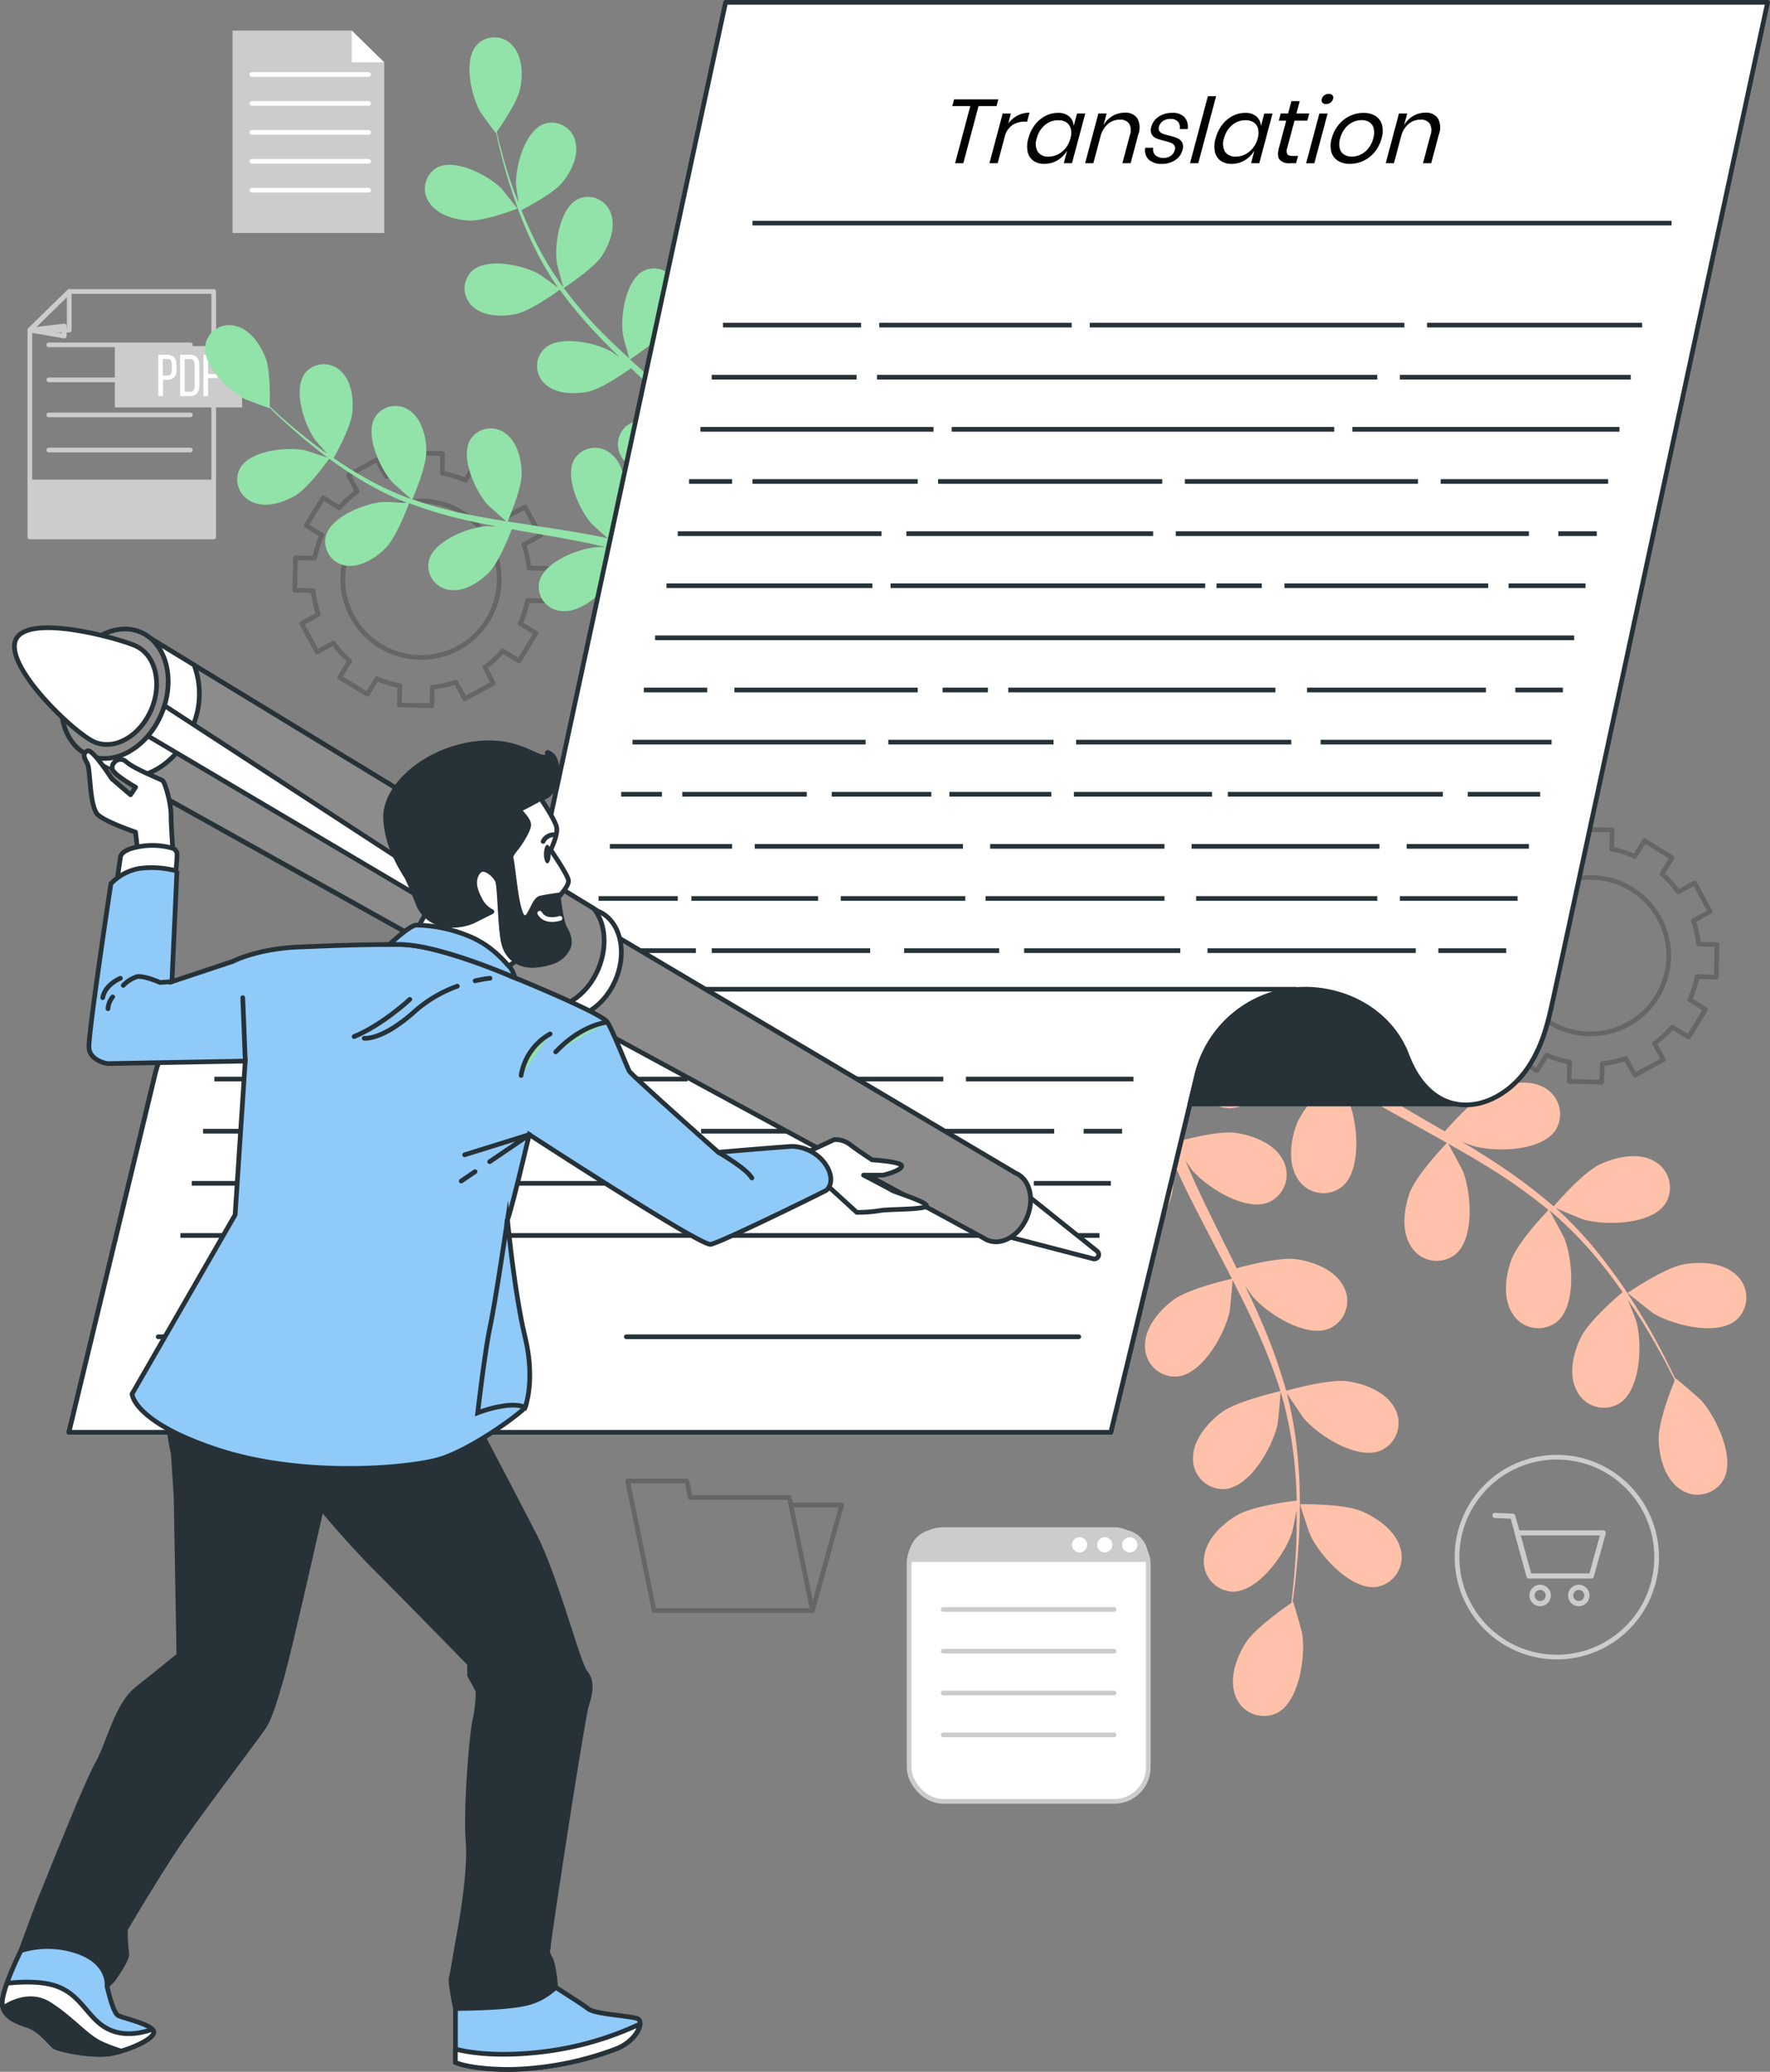 <svg xmlns="http://www.w3.org/2000/svg" viewBox="0 0 416.987 487.999">
  <rect x="0" y="0" width="416.987" height="487.999" fill="#808080" stroke="none"/>
  <g id="Vector_Smart_Object" data-name="Vector Smart Object" transform="translate(-90.132 -47.826)">
    <g id="Gruppe_1780" data-name="Gruppe 1780">
      <path id="Pfad_15800" data-name="Pfad 15800" d="M97.161,125.555V174.3h43.318V116.485H106.453Z" fill="none" stroke="#ccc" stroke-linecap="round" stroke-linejoin="round" stroke-width="1.104" style="isolation: isolate"/>
      <path id="Pfad_15801" data-name="Pfad 15801" d="M105.284,124.616v2.364l-8.123-1.4Z" fill="none" stroke="#ccc" stroke-linecap="round" stroke-linejoin="round" stroke-width="1.104" style="isolation: isolate"/>
      <path id="Pfad_15802" data-name="Pfad 15802" d="M106.442,116.485v9.092H97.161Z" fill="none" stroke="#ccc" stroke-linecap="round" stroke-linejoin="round" stroke-width="1.104" style="isolation: isolate"/>
      <line id="Linie_2391" data-name="Linie 2391" x1="33.352" transform="translate(101.631 129.046)" fill="none" stroke="#ccc" stroke-linecap="round" stroke-linejoin="round" stroke-width="1.104" style="isolation: isolate"/>
      <line id="Linie_2392" data-name="Linie 2392" x1="33.352" transform="translate(101.631 137.299)" fill="none" stroke="#ccc" stroke-linecap="round" stroke-linejoin="round" stroke-width="1.104" style="isolation: isolate"/>
      <line id="Linie_2393" data-name="Linie 2393" x1="33.352" transform="translate(101.631 145.562)" fill="none" stroke="#ccc" stroke-linecap="round" stroke-linejoin="round" stroke-width="1.104" style="isolation: isolate"/>
      <line id="Linie_2394" data-name="Linie 2394" x1="33.352" transform="translate(101.631 153.826)" fill="none" stroke="#ccc" stroke-linecap="round" stroke-linejoin="round" stroke-width="1.104" style="isolation: isolate"/>
      <rect id="Rechteck_3406" data-name="Rechteck 3406" width="43.318" height="13.5" transform="translate(97.161 160.808)" fill="#ccc" style="isolation: isolate"/>
      <rect id="Rechteck_3407" data-name="Rechteck 3407" width="29.975" height="14.45" transform="translate(117.192 129.344)" fill="#ccc" style="isolation: isolate"/>
      <path id="Pfad_15803" data-name="Pfad 15803" d="M129.5,131.388c1.534,0,2.207.906,2.207,2.375v1.171a2.032,2.032,0,0,1-1.686,2.327,2.055,2.055,0,0,1-.521.015h-.96v3.845h-1.1v-9.733Zm-.077,4.916c.806,0,1.192-.376,1.192-1.3v-1.293c0-.884-.32-1.337-1.1-1.337h-1.037V136.3Z" fill="#fff" style="isolation: isolate"/>
      <path id="Pfad_15804" data-name="Pfad 15804" d="M134.883,131.388c1.512,0,2.207.917,2.207,2.419v4.905c0,1.491-.7,2.408-2.207,2.408h-2.318v-9.733Zm0,8.739c.773,0,1.1-.486,1.1-1.37v-5c0-.895-.375-1.381-1.159-1.381h-1.17V140.1Z" fill="#fff" style="isolation: isolate"/>
      <path id="Pfad_15805" data-name="Pfad 15805" d="M141.372,135.918v.983h-2.207v4.22h-1.1v-9.733h3.863v.983h-2.781v3.546Z" fill="#fff" style="isolation: isolate"/>
    </g>
    <path id="Pfad_15806" data-name="Pfad 15806" d="M469.91,243.324l-7.637-.188-.11,4.353a25.29,25.29,0,0,0-5.518,1.215l-2.152-3.944-6.743,3.668,2.075,3.811a26.27,26.27,0,0,0-4.2,3.856l-3.83-2.353-3.973,6.529,3.7,2.21a25.755,25.755,0,0,0-1.711,5.447l-4.492-.122-.188,7.656,4.348.11a25.237,25.237,0,0,0,1.214,5.524l-3.973,2.243,3.653,6.728,3.819-2.077a25.556,25.556,0,0,0,3.841,4.2l-2.34,3.845,6.522,3.988,2.262-3.7a25.851,25.851,0,0,0,5.43,1.712l-.11,4.5,7.648.188.177-4.375a25.19,25.19,0,0,0,5.518-1.215l2.141,3.944,6.721-3.657-2.086-3.823a25.757,25.757,0,0,0,4.2-3.845l3.83,2.342,4-6.529-3.708-2.265a25.3,25.3,0,0,0,1.711-5.447l4.492.122.2-7.656-4.348-.11a26,26,0,0,0-1.214-5.524L493,262.536l-3.653-6.728-3.819,2.088a24.9,24.9,0,0,0-3.841-4.209l2.351-3.845-6.489-4.01-2.262,3.712a24.973,24.973,0,0,0-5.43-1.723Zm-5.518,48.024a18.427,18.427,0,1,1,18.861-17.964,18.418,18.418,0,0,1-18.861,17.964Z" fill="none" stroke="#000" stroke-linecap="round" stroke-linejoin="round" stroke-width="1.104" opacity="0.2" style="isolation: isolate"/>
    <path id="Pfad_15807" data-name="Pfad 15807" d="M194.394,154.665l-7.636-.188-.11,4.342a25.7,25.7,0,0,0-5.518,1.226l-2.207-3.944-6.71,3.657,2.075,3.823a26.152,26.152,0,0,0-4.2,3.845l-3.842-2.342-3.983,6.529,3.7,2.265a25.768,25.768,0,0,0-1.711,5.436l-4.492-.11-.187,7.656,4.336.1a25.948,25.948,0,0,0,1.225,5.579l-3.94,2.143,3.653,6.717,3.819-2.077a25.775,25.775,0,0,0,3.841,4.209l-2.34,3.834,6.522,4,2.207-3.712a25.042,25.042,0,0,0,5.43,1.712l-.11,4.5,7.648.2.11-4.353a25.233,25.233,0,0,0,5.518-1.226l2.141,3.944,6.71-3.657L204.382,205a25.717,25.717,0,0,0,4.2-3.845l3.83,2.342,4-6.529L212.7,194.7a24.826,24.826,0,0,0,1.711-5.435l4.492.11.2-7.645-4.348-.11a24.924,24.924,0,0,0-1.225-5.524l3.94-2.154-3.653-6.717L210,169.3a25.675,25.675,0,0,0-3.841-4.209l2.34-3.834-6.522-3.988-2.207,3.7a25.44,25.44,0,0,0-5.429-1.712Zm-5.518,48.013a18.428,18.428,0,1,1,18.862-17.962v.01A18.418,18.418,0,0,1,188.876,202.678Z" fill="none" stroke="#000" stroke-linecap="round" stroke-linejoin="round" stroke-width="1.104" opacity="0.2" style="isolation: isolate"/>
    <g id="Gruppe_1781" data-name="Gruppe 1781" opacity="0.2">
      <path id="Pfad_15808" data-name="Pfad 15808" d="M252.746,400.529l-.795-3.889H237.979l.795,3.889.717,3.469,4.746,23.2h37.3l-5.452-26.669Z" fill="none" stroke="#000" stroke-linecap="round" stroke-linejoin="round" stroke-width="1.104"/>
      <path id="Pfad_15809" data-name="Pfad 15809" d="M281.539,427.2l6.876-24.868H276.661" fill="none" stroke="#000" stroke-linecap="round" stroke-linejoin="round" stroke-width="1.104"/>
    </g>
    <g id="Gruppe_1783" data-name="Gruppe 1783">
      <g id="Gruppe_1782" data-name="Gruppe 1782">
        <path id="Pfad_15810" data-name="Pfad 15810" d="M486.889,345.617c-4.635.784-13.321,6.761-13.332,6.761s5.673,4.541,6.07,4.784c4.58,2.784,15.076,5.469,19.612,1.525a7.12,7.12,0,0,0,.441-10.052,7.027,7.027,0,0,0-.541-.531C496.05,345.2,490.84,344.943,486.889,345.617Z" fill="#ffc1a9"/>
        <path id="Pfad_15811" data-name="Pfad 15811" d="M467.134,322.041c-4.094,1.9-10.473,9.335-10.981,9.943a126.294,126.294,0,0,0-13.409-10.1c-2.726-1.8-5.518-3.524-8.344-5.226a25.977,25.977,0,0,0,2.847,1.1c5.154,1.469,15.981,1.293,19.325-3.7a7.117,7.117,0,0,0-2.892-10.186c-3.741-1.989-8.829-.851-12.471.84s-9.248,7.943-10.705,9.611c-1.1-.641-2.207-1.293-3.311-1.922-5.242-3.06-10.5-6.076-15.55-9.2-1.788-1.1-3.5-2.21-5.22-3.381,1.247.508,2.307.939,2.472.983,5.154,1.48,15.981,1.293,19.314-3.7a7.118,7.118,0,0,0-2.892-10.186c-3.741-1.989-8.829-.851-12.46.84s-8.708,7.336-10.44,9.313c-1.733-1.226-3.465-2.442-5.077-3.712-1.1-.884-2.207-1.657-3.234-2.618l-3.123-2.729c-1.92-1.812-3.907-3.668-5.739-5.524-1.28-1.248-2.472-2.464-3.686-3.69,1.766,1.1,5.253,3.226,5.573,3.37,4.867,2.21,15.594,3.7,19.656-.729a7.117,7.117,0,0,0-1.324-10.506c-3.388-2.541-8.6-2.21-12.449-1.1-4.227,1.226-11.4,7.325-12.283,8.1-2-2.033-3.918-4.021-5.706-5.933-3.94-4.209-7.361-8.054-10.2-11.357l-3.311,2.21c3.013,3.314,6.677,7.314,10.937,11.655,2.009,2.066,4.2,4.242,6.489,6.452a72.636,72.636,0,0,0-4.757,7.733c-4.415-1.1-13.122-.055-14.237.088-.552-2.8-1.1-5.524-1.49-8.1-.916-5.391-1.622-10.241-2.207-14.417l-3.565,2.331c.6,3.789,1.324,8.054,2.207,12.727.541,2.839,1.181,5.866,1.854,8.96-1.1.42-9.833,3.911-12.9,7.093-2.781,2.872-5.518,7.325-4.878,11.512a7.1,7.1,0,0,0,7.889,6.21,6.9,6.9,0,0,0,.764-.134c5.805-1.514,9.535-11.688,9.844-17.047,0-.32-.177-3.767-.331-5.944.287,1.259.552,2.5.861,3.789.6,2.574,1.269,5.126,1.975,7.866.386,1.315.784,2.64,1.181,3.977s.927,2.707,1.38,4.077c1.1,3.149,2.428,6.275,3.808,9.4-2.207.53-10.2,2.519-13.409,4.949s-6.622,6.408-6.567,10.65a7.1,7.1,0,0,0,6.862,7.331,7.247,7.247,0,0,0,.775-.018c5.971-.619,11.2-10.109,12.317-15.356.066-.331.441-4.187.6-6.308.85,1.878,1.678,3.745,2.594,5.612,2.649,5.391,5.518,10.772,8.288,16.141.872,1.646,1.711,3.314,2.549,4.949-.795.177-10.308,2.331-13.895,5.06-3.19,2.43-6.622,6.408-6.567,10.65a7.085,7.085,0,0,0,7.637,7.314c5.971-.619,11.191-10.109,12.305-15.356.077-.4.607-5.944.673-7.369,1.865,3.635,3.686,7.269,5.342,10.926a126.778,126.778,0,0,1,5.949,15.246c-.375.088-10.308,2.3-13.983,5.082-3.189,2.431-6.622,6.408-6.622,10.65a7.1,7.1,0,0,0,6.862,7.331,7.247,7.247,0,0,0,.775-.018c5.971-.619,11.2-10.109,12.317-15.356.077-.409.651-6.386.673-7.479.088.3.221.608.309.906a92.467,92.467,0,0,1,2.98,16.008c.32,2.994.453,5.866.53,8.661-1.9.221-10.529,1.326-14.115,3.469s-7.24,5.645-7.725,9.866a7.124,7.124,0,0,0,6.062,8.045,6.926,6.926,0,0,0,.725.064c6,0,12.25-8.838,13.928-13.909.088-.276.706-3.2,1.1-5.336v3.778c0,4.541-.331,8.706-.64,12.384-.188,2.088-.4,3.977-.618,5.745-1.744,1.193-8.708,6.065-10.86,9.556s-3.841,8.341-2.3,12.3a7.1,7.1,0,0,0,9.035,4.374,7.422,7.422,0,0,0,.721-.3c5.353-2.74,6.809-13.478,5.949-18.781-.077-.464-2.053-7.49-2.141-7.424l-.11.066c.243-1.69.486-3.513.706-5.524.386-3.69.784-7.855.916-12.407a126.717,126.717,0,0,0-.276-14.749,93.217,93.217,0,0,0-2.649-16.273v-.188c.938,1.491,3.7,5.524,3.94,5.855,3.487,4.077,12.626,9.943,18.166,7.579a7.108,7.108,0,0,0,3.547-9.4,7.382,7.382,0,0,0-.358-.688c-2.02-3.723-6.9-5.59-10.86-6.187-4.415-.674-13.884,2.011-14.634,2.21a126.07,126.07,0,0,0-5.617-15.82c-1.28-3-2.66-6-4.083-8.971.85,1.259,1.622,2.386,1.744,2.53,3.487,4.077,12.626,9.943,18.155,7.579a7.109,7.109,0,0,0,3.2-10.087c-2.02-3.734-6.9-5.59-10.86-6.2s-12.14,1.525-14.215,2.11c-.563-1.1-1.1-2.276-1.666-3.4-2.7-5.447-5.419-10.86-7.913-16.262-.883-1.9-1.677-3.8-2.483-5.712.75,1.1,1.4,2.055,1.512,2.21,3.487,4.077,12.626,9.943,18.166,7.59a7.118,7.118,0,0,0,3.544-9.416,7.241,7.241,0,0,0-.354-.682c-2.02-3.723-6.9-5.59-10.86-6.187s-11.3,1.315-13.84,2.011c-.762-1.978-1.534-3.955-2.207-5.9-.419-1.337-.916-2.6-1.258-3.966s-.728-2.685-1.1-4.01c-.607-2.574-1.236-5.215-1.766-7.733-.375-1.746-.706-3.425-1.037-5.115.85,1.911,2.6,5.6,2.781,5.888a27.687,27.687,0,0,0,10.451,9.214,8.094,8.094,0,0,0,.938,1.259,7.1,7.1,0,0,0,10.019.813,7.329,7.329,0,0,0,.554-.526c4.006-4.474,1.512-15.014-1.192-19.654-.155-.276-2.207-3.049-3.543-4.773.938.895,1.832,1.779,2.8,2.685,1.92,1.823,3.885,3.579,5.982,5.524l3.178,2.663c1.048.917,2.262,1.746,3.4,2.629,2.682,2,5.518,3.9,8.366,5.745-1.589,1.679-7.129,7.733-8.465,11.534s-1.953,8.971.386,12.506a7.114,7.114,0,0,0,9.8,2.311,7.028,7.028,0,0,0,.609-.422c4.646-3.823,3.774-14.627,1.8-19.61-.121-.32-1.931-3.734-2.969-5.6,1.733,1.1,3.465,2.21,5.253,3.248,5.176,3.049,10.507,5.955,15.815,8.893,1.622.895,3.234,1.812,4.845,2.718-.563.586-7.306,7.645-8.829,11.9-1.324,3.778-1.964,8.971.386,12.506a7.1,7.1,0,0,0,9.781,2.316,7.338,7.338,0,0,0,.615-.426c4.646-3.823,3.774-14.627,1.81-19.61-.155-.376-2.77-5.3-3.5-6.518,3.554,2,7.074,4.021,10.473,6.165a126.407,126.407,0,0,1,13.188,9.468c-.265.276-7.339,7.6-8.829,11.965-1.324,3.778-1.964,8.971.386,12.506a7.1,7.1,0,0,0,9.783,2.312,7.325,7.325,0,0,0,.625-.434c4.635-3.811,3.763-14.616,1.8-19.61-.155-.387-2.98-5.679-3.554-6.629l.75.586a91.284,91.284,0,0,1,11.29,11.722c1.909,2.32,3.609,4.64,5.209,6.927-1.457,1.226-8.045,6.927-9.855,10.694s-2.936,8.706-.982,12.473a7.094,7.094,0,0,0,10.131,3.016c5.033-3.314,5.353-14.108,3.94-19.289-.077-.287-1.17-3.06-2-5.071.706,1.05,1.457,2.11,2.119,3.126,2.472,3.811,4.514,7.446,6.291,10.694.993,1.845,1.854,3.535,2.649,5.126-.806,1.955-3.929,9.866-3.8,13.975s1.4,9.07,4.856,11.523a7.1,7.1,0,0,0,9.958-1.369,7.182,7.182,0,0,0,.427-.631c2.958-5.226-1.744-14.992-5.386-18.936-.309-.342-5.838-5.115-5.871-5.016l-.055.121c-.728-1.547-1.534-3.193-2.439-4.982-1.711-3.314-3.675-6.971-6.081-10.849a125.354,125.354,0,0,0-8.354-12.152,92.416,92.416,0,0,0-11.169-12.152l-.155-.122c1.6.729,6.147,2.607,6.511,2.707,5.154,1.48,15.981,1.293,19.325-3.7a7.117,7.117,0,0,0-2.892-10.186C475.864,319.213,470.765,320.384,467.134,322.041Z" fill="#ffc1a9"/>
        <path id="Pfad_15812" data-name="Pfad 15812" d="M396.425,402.137c-.11,0,2.207,6.916,2.428,7.336,2.285,4.85,9.557,12.882,15.506,12.152a7.115,7.115,0,0,0,5.9-8.15q-.056-.346-.146-.688c-.971-4.132-5.176-7.225-8.829-8.838C406.964,401.905,396.425,402.137,396.425,402.137Z" fill="#ffc1a9"/>
      </g>
    </g>
    <path id="Pfad_15813" data-name="Pfad 15813" d="M159.585,164.611c3.311-1.878,8.156-8.838,8.156-8.838s-5.518-1.845-5.893-1.911c-4.216-.818-12.857.077-15.186,4.3a5.715,5.715,0,0,0,2.458,7.694,5.8,5.8,0,0,0,.555.25C152.809,167.506,156.8,166.235,159.585,164.611Z" fill="#92e3a9"/>
    <path id="Pfad_15814" data-name="Pfad 15814" d="M181,176.885c2.549-2.574,5.286-9.943,5.518-10.528a100.425,100.425,0,0,0,12.89,3.867c2.549.6,5.143,1.1,7.725,1.613-1.214,0-2.307-.088-2.461-.077-4.293.331-12.383,3.48-13.519,8.164a5.722,5.722,0,0,0,4.43,6.77,5.425,5.425,0,0,0,.581.091c3.366.464,6.887-1.812,9.149-4.1s4.757-8.551,5.386-10.208l2.991.541c4.8.829,9.591,1.646,14.27,2.585,1.644.331,3.256.718,4.867,1.1a20.46,20.46,0,0,0-2.141,0c-4.282.32-12.383,3.469-13.508,8.164a5.713,5.713,0,0,0,4.406,6.768,5.922,5.922,0,0,0,.594.093c3.377.453,6.887-1.823,9.16-4.1s4.514-7.954,5.264-9.943c1.644.442,3.311.873,4.856,1.381a33.281,33.281,0,0,1,3.156,1.1l3.112,1.193c1.942.829,3.962,1.668,5.838,2.53,1.313.586,2.549,1.1,3.8,1.746-1.633-.342-4.845-.961-5.121-.983-4.293-.331-12.769,1.558-14.6,6.021a5.7,5.7,0,0,0,3.918,7.535c3.311.972,7.074-.74,9.668-2.651,2.836-2.11,6.545-8.695,7-9.523,2.064.972,4.061,1.944,5.938,2.883,4.139,2.066,7.725,4.01,10.827,5.7l1.887-2.541c-3.2-1.69-7.052-3.646-11.467-5.734-2.086-.994-4.348-2.022-6.677-3.049a60.862,60.862,0,0,0,1.435-7.137c3.609-.4,9.933-3.613,10.694-4.032,1.181,1.944,2.318,3.856,3.311,5.679,2.207,3.8,4.061,7.258,5.629,10.252l2.031-2.751c-1.49-2.685-3.234-5.69-5.209-8.96-1.192-1.978-2.505-4.077-3.885-6.22.7-.619,6.313-5.69,7.725-8.927,1.291-2.95,2.13-7.059.475-10.031a5.692,5.692,0,0,0-7.647-2.528,5.6,5.6,0,0,0-.553.318c-3.951,2.762-3.94,11.456-2.671,15.577.066.243,1.17,2.784,1.887,4.419-.563-.873-1.1-1.723-1.7-2.607-1.1-1.779-2.373-3.513-3.664-5.38l-2-2.663c-.64-.906-1.446-1.779-2.207-2.685-1.733-2.055-3.576-4.043-5.518-6.021,1.545-1.016,6.986-4.728,8.719-7.457s3.178-6.629,1.987-9.832a5.7,5.7,0,0,0-7.781-3.392c-4.315,2.132-5.617,10.727-5,14.992,0,.265.828,3.314,1.3,4.916-1.159-1.171-2.307-2.353-3.51-3.5-3.487-3.314-7.118-6.629-10.727-9.844l-3.311-3.016c.552-.354,7.107-4.629,9.061-7.678,1.722-2.707,3.167-6.629,1.987-9.844a5.7,5.7,0,0,0-7.238-3.572c-.166.056-.328.12-.488.191-4.326,2.132-5.629,10.727-5,14.992,0,.32,1.192,4.64,1.534,5.723-2.417-2.21-4.79-4.419-7.052-6.739a100.98,100.98,0,0,1-8.41-9.877c.254-.166,7.118-4.6,9.116-7.733,1.722-2.707,3.167-6.629,1.987-9.832a5.705,5.705,0,0,0-7.231-3.585c-.168.056-.332.122-.494.193-4.326,2.132-5.617,10.727-5,14.992,0,.331,1.28,4.983,1.567,5.811-.155-.2-.331-.387-.486-.6a73.292,73.292,0,0,1-6.622-11.224c-1.1-2.21-1.975-4.287-2.8-6.363,1.357-.7,7.549-3.933,9.657-6.551s3.885-6.253,3.057-9.556A5.7,5.7,0,0,0,218.321,77c-4.536,1.635-6.765,10.042-6.622,14.362,0,.232.353,2.6.629,4.32-.364-.95-.75-1.911-1.1-2.828-1.236-3.436-2.207-6.629-2.958-9.5-.43-1.624-.806-3.1-1.1-4.5.982-1.381,4.878-6.982,5.518-10.219s.563-7.347-1.689-9.943a5.7,5.7,0,0,0-8.476-.354c-3.311,3.546-1.38,12.031.728,15.787.188.32,3.631,5.06,3.675,4.994l.066-.088c.287,1.348.607,2.773.993,4.342.728,2.883,1.589,6.12,2.759,9.589a102.215,102.215,0,0,0,4.293,11.048,75.382,75.382,0,0,0,6.511,11.523l.1.122c-1.1-.862-4.326-3.16-4.591-3.314-3.763-2.088-12.25-3.933-15.771-.652a5.716,5.716,0,0,0,.386,8.485c2.56,2.21,6.754,2.287,9.933,1.635,3.543-.729,9.933-5.369,10.4-5.745a100.161,100.161,0,0,0,8.63,10.352c1.788,1.911,3.664,3.767,5.518,5.612-.993-.707-1.887-1.337-2.02-1.414-3.763-2.1-12.25-3.944-15.771-.652a5.716,5.716,0,0,0,.386,8.485c2.56,2.21,6.754,2.287,9.933,1.635s8.675-4.507,10.12-5.524l2.207,2.1c3.543,3.314,7.085,6.629,10.462,10.042,1.2,1.182,2.329,2.4,3.465,3.6-.883-.63-1.633-1.16-1.755-1.226-3.752-2.1-12.25-3.933-15.771-.652a5.716,5.716,0,0,0-.05,8.077,5.781,5.781,0,0,0,.447.408c2.549,2.21,6.743,2.287,9.933,1.635s8.145-4.132,9.855-5.358c1.1,1.27,2.207,2.541,3.311,3.834.684.884,1.413,1.7,2.053,2.64l1.931,2.707c1.17,1.768,2.384,3.579,3.476,5.336.773,1.215,1.49,2.386,2.207,3.557-1.17-1.193-3.521-3.48-3.73-3.657a22.25,22.25,0,0,0-10.429-4.021,6.3,6.3,0,0,0-1.1-.7,5.7,5.7,0,0,0-7.767,2.187,5.855,5.855,0,0,0-.267.541c-1.777,4.485,3.035,11.722,6.357,14.461.2.166,2.516,1.679,4,2.607-.949-.409-1.876-.829-2.858-1.237-1.942-.84-3.918-1.613-6.026-2.453l-3.134-1.1c-1.037-.4-2.207-.685-3.311-1.038-2.571-.751-5.22-1.4-7.891-1.989.728-1.712,3.212-7.811,3.156-11.048s-1.015-7.3-3.763-9.3a5.7,5.7,0,0,0-8.01.978,5.6,5.6,0,0,0-.344.492c-2.428,4.165,1.225,12.053,4.094,15.257.177.21,2.494,2.276,3.785,3.392-1.611-.342-3.212-.7-4.856-.983-4.735-.851-9.557-1.558-14.347-2.3l-4.415-.7c.265-.6,3.377-7.789,3.311-11.4-.055-3.215-1.015-7.3-3.763-9.3a5.7,5.7,0,0,0-8.01.978,5.606,5.606,0,0,0-.344.492c-2.428,4.165,1.225,12.053,4.083,15.268.221.232,3.554,3.215,4.415,3.933-3.234-.519-6.445-1.1-9.6-1.734a101.119,101.119,0,0,1-12.548-3.458c.121-.276,3.41-7.733,3.311-11.468-.055-3.215-1.015-7.3-3.763-9.3a5.7,5.7,0,0,0-8.01.978,5.612,5.612,0,0,0-.344.492c-2.428,4.165,1.225,12.053,4.094,15.268.221.243,3.819,3.447,4.5,3.977-.232-.077-.486-.144-.728-.232a73.375,73.375,0,0,1-11.754-5.679c-2.075-1.2-4-2.486-5.838-3.756.75-1.337,4.139-7.457,4.415-10.794s-.21-7.369-2.715-9.667a5.717,5.717,0,0,0-8.476.541c-2.869,3.878-.1,12.152,2.395,15.621.132.2,1.733,1.978,2.914,3.314-.828-.586-1.689-1.182-2.461-1.768-2.925-2.21-5.463-4.342-7.725-6.286-1.258-1.1-2.384-2.154-3.421-3.127.066-1.69.221-8.518-1.015-11.578s-3.576-6.441-6.865-7.314a5.71,5.71,0,0,0-7.262,4.419c-.773,4.762,5.518,10.8,9.315,12.76.331.166,5.805,2.21,5.816,2.132v-.1c.982.961,2.042,1.978,3.223,3.071,2.207,1.989,4.7,4.231,7.593,6.474a99.7,99.7,0,0,0,9.657,6.816,74.465,74.465,0,0,0,11.776,6.01l.143.055c-1.4-.11-5.353-.254-5.651-.232-4.293.331-12.394,3.48-13.52,8.164a5.713,5.713,0,0,0,4.406,6.768,5.927,5.927,0,0,0,.594.093C175.224,181.448,178.788,179.172,181,176.885Z" fill="#92e3a9"/>
    <path id="Pfad_15815" data-name="Pfad 15815" d="M212.008,96.955c.077,0-3.6-4.585-3.863-4.839-3.068-3.016-10.771-7.048-15.009-4.839a5.7,5.7,0,0,0-2.187,7.759,5.8,5.8,0,0,0,.333.527c1.865,2.839,5.893,4,9.1,4.2C204.172,100.037,212,96.966,212.008,96.955Z" fill="#92e3a9"/>
    <g id="freepik--Contract--inject-10">
      <path id="Pfad_15816" data-name="Pfad 15816" d="M433.154,307.867c6.522,1.215,13.641-2.972,17.658-9.7,3.057-5.049,4.128-10.031,5.375-15.743,1.4-6.231,49.873-231.814,50.381-234.046H261.075L211.1,280.833l-2.031,9.38a17.843,17.843,0,0,1-2.207,5.524l-1.479,2.464a16.548,16.548,0,0,1-29.279-1.8,26.21,26.21,0,0,0-23.518-15.533h-.916a26.262,26.262,0,0,0-25.03,20.118L106.368,385.19H351.827l18.629-77.334" fill="#fff" stroke="#263238" stroke-linecap="round" stroke-linejoin="round" stroke-width="1.104"/>
      <line id="Linie_2395" data-name="Linie 2395" x2="216.522" transform="translate(267.399 100.38)" fill="none" stroke="#263238" stroke-miterlimit="10" stroke-width="1.104"/>
      <line id="Linie_2396" data-name="Linie 2396" x2="50.668" transform="translate(426.322 124.397)" fill="none" stroke="#263238" stroke-miterlimit="10" stroke-width="1.104"/>
      <line id="Linie_2397" data-name="Linie 2397" x2="74.131" transform="translate(346.861 124.397)" fill="none" stroke="#263238" stroke-miterlimit="10" stroke-width="1.104"/>
      <line id="Linie_2398" data-name="Linie 2398" x2="45.337" transform="translate(297.263 124.397)" fill="none" stroke="#263238" stroke-miterlimit="10" stroke-width="1.104"/>
      <line id="Linie_2399" data-name="Linie 2399" x2="32.535" transform="translate(260.468 124.397)" fill="none" stroke="#263238" stroke-miterlimit="10" stroke-width="1.104"/>
      <line id="Linie_2400" data-name="Linie 2400" x2="54.398" transform="translate(419.921 136.671)" fill="none" stroke="#263238" stroke-miterlimit="10" stroke-width="1.104"/>
      <line id="Linie_2401" data-name="Linie 2401" x2="117.857" transform="translate(296.734 136.671)" fill="none" stroke="#263238" stroke-miterlimit="10" stroke-width="1.104"/>
      <line id="Linie_2402" data-name="Linie 2402" x2="34.124" transform="translate(257.808 136.671)" fill="none" stroke="#263238" stroke-miterlimit="10" stroke-width="1.104"/>
      <line id="Linie_2403" data-name="Linie 2403" x2="62.929" transform="translate(408.73 148.956)" fill="none" stroke="#263238" stroke-miterlimit="10" stroke-width="1.104"/>
      <line id="Linie_2404" data-name="Linie 2404" x2="90.123" transform="translate(314.337 148.956)" fill="none" stroke="#263238" stroke-miterlimit="10" stroke-width="1.104"/>
      <line id="Linie_2405" data-name="Linie 2405" x2="54.928" transform="translate(255.138 148.956)" fill="none" stroke="#263238" stroke-miterlimit="10" stroke-width="1.104"/>
      <line id="Linie_2406" data-name="Linie 2406" x2="39.466" transform="translate(429.523 161.23)" fill="none" stroke="#263238" stroke-miterlimit="10" stroke-width="1.104"/>
      <line id="Linie_2407" data-name="Linie 2407" x2="54.928" transform="translate(369.264 161.23)" fill="none" stroke="#263238" stroke-miterlimit="10" stroke-width="1.104"/>
      <line id="Linie_2408" data-name="Linie 2408" x2="52.798" transform="translate(311.136 161.23)" fill="none" stroke="#263238" stroke-miterlimit="10" stroke-width="1.104"/>
      <line id="Linie_2409" data-name="Linie 2409" x2="38.936" transform="translate(267.399 161.23)" fill="none" stroke="#263238" stroke-miterlimit="10" stroke-width="1.104"/>
      <line id="Linie_2410" data-name="Linie 2410" x2="10.131" transform="translate(252.467 161.23)" fill="none" stroke="#263238" stroke-miterlimit="10" stroke-width="1.104"/>
      <line id="Linie_2411" data-name="Linie 2411" x2="9.061" transform="translate(457.257 173.516)" fill="none" stroke="#263238" stroke-miterlimit="10" stroke-width="1.104"/>
      <line id="Linie_2412" data-name="Linie 2412" x2="83.203" transform="translate(367.123 173.516)" fill="none" stroke="#263238" stroke-miterlimit="10" stroke-width="1.104"/>
      <line id="Linie_2413" data-name="Linie 2413" x2="58.128" transform="translate(303.664 173.516)" fill="none" stroke="#263238" stroke-miterlimit="10" stroke-width="1.104"/>
      <line id="Linie_2414" data-name="Linie 2414" x2="47.997" transform="translate(249.807 173.516)" fill="none" stroke="#263238" stroke-miterlimit="10" stroke-width="1.104"/>
      <line id="Linie_2415" data-name="Linie 2415" x2="18.133" transform="translate(445.525 185.79)" fill="none" stroke="#263238" stroke-miterlimit="10" stroke-width="1.104"/>
      <line id="Linie_2416" data-name="Linie 2416" x2="47.997" transform="translate(392.728 185.79)" fill="none" stroke="#263238" stroke-miterlimit="10" stroke-width="1.104"/>
      <line id="Linie_2417" data-name="Linie 2417" x2="10.672" transform="translate(376.725 185.79)" fill="none" stroke="#263238" stroke-miterlimit="10" stroke-width="1.104"/>
      <line id="Linie_2418" data-name="Linie 2418" x2="74.131" transform="translate(299.934 185.79)" fill="none" stroke="#263238" stroke-miterlimit="10" stroke-width="1.104"/>
      <line id="Linie_2419" data-name="Linie 2419" x2="48.527" transform="translate(247.136 185.79)" fill="none" stroke="#263238" stroke-miterlimit="10" stroke-width="1.104"/>
      <line id="Linie_2420" data-name="Linie 2420" x2="216.522" transform="translate(244.466 198.064)" fill="none" stroke="#263238" stroke-miterlimit="10" stroke-width="1.104"/>
      <line id="Linie_2421" data-name="Linie 2421" x2="11.202" transform="translate(447.126 210.349)" fill="none" stroke="#263238" stroke-miterlimit="10" stroke-width="1.104"/>
      <line id="Linie_2422" data-name="Linie 2422" x2="42.137" transform="translate(398.058 210.349)" fill="none" stroke="#263238" stroke-miterlimit="10" stroke-width="1.104"/>
      <line id="Linie_2423" data-name="Linie 2423" x2="62.929" transform="translate(327.668 210.349)" fill="none" stroke="#263238" stroke-miterlimit="10" stroke-width="1.104"/>
      <line id="Linie_2424" data-name="Linie 2424" x2="10.672" transform="translate(312.195 210.349)" fill="none" stroke="#263238" stroke-miterlimit="10" stroke-width="1.104"/>
      <line id="Linie_2425" data-name="Linie 2425" x2="43.196" transform="translate(263.139 210.349)" fill="none" stroke="#263238" stroke-miterlimit="10" stroke-width="1.104"/>
      <line id="Linie_2426" data-name="Linie 2426" x2="14.932" transform="translate(241.806 210.349)" fill="none" stroke="#263238" stroke-miterlimit="10" stroke-width="1.104"/>
      <line id="Linie_2427" data-name="Linie 2427" x2="54.398" transform="translate(401.259 222.623)" fill="none" stroke="#263238" stroke-miterlimit="10" stroke-width="1.104"/>
      <line id="Linie_2428" data-name="Linie 2428" x2="50.668" transform="translate(343.66 222.623)" fill="none" stroke="#263238" stroke-miterlimit="10" stroke-width="1.104"/>
      <line id="Linie_2429" data-name="Linie 2429" x2="38.925" transform="translate(299.404 222.623)" fill="none" stroke="#263238" stroke-miterlimit="10" stroke-width="1.104"/>
      <line id="Linie_2430" data-name="Linie 2430" x2="54.928" transform="translate(239.135 222.623)" fill="none" stroke="#263238" stroke-miterlimit="10" stroke-width="1.104"/>
      <line id="Linie_2431" data-name="Linie 2431" x2="17.062" transform="translate(435.924 234.908)" fill="none" stroke="#263238" stroke-miterlimit="10" stroke-width="1.104"/>
      <line id="Linie_2432" data-name="Linie 2432" x2="50.657" transform="translate(379.396 234.908)" fill="none" stroke="#263238" stroke-miterlimit="10" stroke-width="1.104"/>
      <line id="Linie_2433" data-name="Linie 2433" x2="32.535" transform="translate(343.13 234.908)" fill="none" stroke="#263238" stroke-miterlimit="10" stroke-width="1.104"/>
      <line id="Linie_2434" data-name="Linie 2434" x2="24.004" transform="translate(313.796 234.908)" fill="none" stroke="#263238" stroke-miterlimit="10" stroke-width="1.104"/>
      <line id="Linie_2435" data-name="Linie 2435" x2="23.463" transform="translate(286.072 234.908)" fill="none" stroke="#263238" stroke-miterlimit="10" stroke-width="1.104"/>
      <line id="Linie_2436" data-name="Linie 2436" x2="29.335" transform="translate(250.867 234.908)" fill="none" stroke="#263238" stroke-miterlimit="10" stroke-width="1.104"/>
      <line id="Linie_2437" data-name="Linie 2437" x2="9.591" transform="translate(236.475 234.908)" fill="none" stroke="#263238" stroke-miterlimit="10" stroke-width="1.104"/>
      <line id="Linie_2438" data-name="Linie 2438" x2="28.805" transform="translate(421.521 247.182)" fill="none" stroke="#263238" stroke-miterlimit="10" stroke-width="1.104"/>
      <line id="Linie_2439" data-name="Linie 2439" x2="44.256" transform="translate(370.865 247.182)" fill="none" stroke="#263238" stroke-miterlimit="10" stroke-width="1.104"/>
      <line id="Linie_2440" data-name="Linie 2440" x2="41.066" transform="translate(323.397 247.182)" fill="none" stroke="#263238" stroke-miterlimit="10" stroke-width="1.104"/>
      <line id="Linie_2441" data-name="Linie 2441" x2="49.056" transform="translate(267.94 247.182)" fill="none" stroke="#263238" stroke-miterlimit="10" stroke-width="1.104"/>
      <line id="Linie_2442" data-name="Linie 2442" x2="28.794" transform="translate(233.804 247.182)" fill="none" stroke="#263238" stroke-miterlimit="10" stroke-width="1.104"/>
      <line id="Linie_2443" data-name="Linie 2443" x2="27.734" transform="translate(419.921 259.456)" fill="none" stroke="#263238" stroke-miterlimit="10" stroke-width="1.104"/>
      <line id="Linie_2444" data-name="Linie 2444" x2="42.666" transform="translate(371.924 259.456)" fill="none" stroke="#263238" stroke-miterlimit="10" stroke-width="1.104"/>
      <line id="Linie_2445" data-name="Linie 2445" x2="42.137" transform="translate(322.327 259.456)" fill="none" stroke="#263238" stroke-miterlimit="10" stroke-width="1.104"/>
      <line id="Linie_2446" data-name="Linie 2446" x2="29.335" transform="translate(288.203 259.456)" fill="none" stroke="#263238" stroke-miterlimit="10" stroke-width="1.104"/>
      <line id="Linie_2447" data-name="Linie 2447" x2="29.864" transform="translate(253.008 259.456)" fill="none" stroke="#263238" stroke-miterlimit="10" stroke-width="1.104"/>
      <line id="Linie_2448" data-name="Linie 2448" x2="18.673" transform="translate(231.134 259.456)" fill="none" stroke="#263238" stroke-miterlimit="10" stroke-width="1.104"/>
      <line id="Linie_2449" data-name="Linie 2449" x2="15.992" transform="translate(428.993 271.741)" fill="none" stroke="#263238" stroke-miterlimit="10" stroke-width="1.104"/>
      <line id="Linie_2450" data-name="Linie 2450" x2="49.067" transform="translate(374.595 271.741)" fill="none" stroke="#263238" stroke-miterlimit="10" stroke-width="1.104"/>
      <line id="Linie_2451" data-name="Linie 2451" x2="36.795" transform="translate(331.399 271.741)" fill="none" stroke="#263238" stroke-miterlimit="10" stroke-width="1.104"/>
      <line id="Linie_2452" data-name="Linie 2452" x2="22.393" transform="translate(303.135 271.741)" fill="none" stroke="#263238" stroke-miterlimit="10" stroke-width="1.104"/>
      <line id="Linie_2453" data-name="Linie 2453" x2="37.325" transform="translate(257.808 271.741)" fill="none" stroke="#263238" stroke-miterlimit="10" stroke-width="1.104"/>
      <line id="Linie_2454" data-name="Linie 2454" x2="25.593" transform="translate(228.474 271.741)" fill="none" stroke="#263238" stroke-miterlimit="10" stroke-width="1.104"/>
      <path id="Pfad_15817" data-name="Pfad 15817" d="M395.442,280.833v.077a26.231,26.231,0,0,0-23.32,20.041l-20.3,84.239H106.368l20.285-84.239a26.262,26.262,0,0,1,25.03-20.118Z" fill="#fff" stroke="#263238" stroke-linecap="round" stroke-linejoin="round" stroke-width="1.104"/>
      <path id="Pfad_15818" data-name="Pfad 15818" d="M433.154,307.867h-62.7l1.666-6.916a26.309,26.309,0,0,1,23.32-20.041c.717-.055,1.435-.088,2.152-.088,9.933,0,20.141,5.447,23.993,15.544C424.3,303.5,428.573,307.005,433.154,307.867Z" fill="#263238" stroke="#263238" stroke-linecap="round" stroke-linejoin="round" stroke-width="1.104"/>
      <line id="Linie_2455" data-name="Linie 2455" x1="106.589" transform="translate(237.678 362.686)" fill="none" stroke="#263238" stroke-linecap="round" stroke-linejoin="round" stroke-width="1.104"/>
      <line id="Linie_2456" data-name="Linie 2456" x1="76.371" transform="translate(127.403 362.686)" fill="none" stroke="#263238" stroke-linecap="round" stroke-linejoin="round" stroke-width="1.104"/>
      <g id="Gruppe_1784" data-name="Gruppe 1784">
        <path id="Pfad_15819" data-name="Pfad 15819" d="M325.32,71.236l-.421,1.579h-4.238l-3.585,13.456h-1.939l3.585-13.456h-4.24l.421-1.579Z"/>
        <path id="Pfad_15820" data-name="Pfad 15820" d="M329.845,75.043a6,6,0,0,1,2.822-.672l-.563,2.111h-.6a5.142,5.142,0,0,0-2.909.842,4.6,4.6,0,0,0-1.785,2.784l-1.641,6.162h-1.939l3.119-11.707h1.938l-.63,2.366A6.354,6.354,0,0,1,329.845,75.043Z"/>
        <path id="Pfad_15821" data-name="Pfad 15821" d="M342.026,75.266a3.193,3.193,0,0,1,1.043,2.282l.8-2.985H345.8l-3.119,11.707h-1.939l.8-2.985a6.516,6.516,0,0,1-2.259,2.281,5.9,5.9,0,0,1-3.113.854,4.339,4.339,0,0,1-2.577-.726,3.449,3.449,0,0,1-1.353-2.079,6.455,6.455,0,0,1,.157-3.188,8.89,8.89,0,0,1,1.545-3.2,7.372,7.372,0,0,1,2.463-2.089,6.378,6.378,0,0,1,2.963-.726A3.856,3.856,0,0,1,342.026,75.266Zm-5.734,2.016a5.905,5.905,0,0,0-1.914,3.145,3.756,3.756,0,0,0,.237,3.145,2.864,2.864,0,0,0,2.562,1.141,4.787,4.787,0,0,0,2.2-.533,5.491,5.491,0,0,0,1.819-1.5,6.092,6.092,0,0,0,1.109-2.249,4.474,4.474,0,0,0,.092-2.26,2.493,2.493,0,0,0-1.016-1.5,3.329,3.329,0,0,0-1.916-.523A4.832,4.832,0,0,0,336.291,77.282Z"/>
        <path id="Pfad_15822" data-name="Pfad 15822" d="M358.054,75.682a4.523,4.523,0,0,1,.248,3.786l-1.812,6.8h-1.939l1.767-6.632a3.219,3.219,0,0,0-.179-2.688,2.455,2.455,0,0,0-2.18-.938,4.282,4.282,0,0,0-2.832,1.034,5.732,5.732,0,0,0-1.763,3.018l-1.652,6.206h-1.939l3.118-11.707h1.939l-.738,2.772a5.843,5.843,0,0,1,2.172-2.2,5.627,5.627,0,0,1,2.836-.768A3.335,3.335,0,0,1,358.054,75.682Z"/>
        <path id="Pfad_15823" data-name="Pfad 15823" d="M369.2,75.447a3.373,3.373,0,0,1,.718,2.784h-1.854a2.1,2.1,0,0,0-.405-1.717,2.2,2.2,0,0,0-1.792-.672,3.018,3.018,0,0,0-1.764.5,2.339,2.339,0,0,0-.946,1.354,1.172,1.172,0,0,0,.118,1.035,1.771,1.771,0,0,0,.822.6,13.342,13.342,0,0,0,1.491.438,12.587,12.587,0,0,1,1.937.608,2.249,2.249,0,0,1,1.1.991A2.438,2.438,0,0,1,368.7,83.2a4,4,0,0,1-1.7,2.324,5.373,5.373,0,0,1-3.1.9,4.4,4.4,0,0,1-3.142-1,3.057,3.057,0,0,1-.811-2.794h1.875a1.888,1.888,0,0,0,.467,1.728,2.661,2.661,0,0,0,1.985.661,2.807,2.807,0,0,0,1.7-.512,2.38,2.38,0,0,0,.923-1.343,1.238,1.238,0,0,0-.116-1.087,1.846,1.846,0,0,0-.837-.62A12.046,12.046,0,0,0,364.433,81a12.848,12.848,0,0,1-1.918-.6,2.186,2.186,0,0,1-1.068-.949,2.322,2.322,0,0,1-.075-1.76,4.085,4.085,0,0,1,1.721-2.377,5.542,5.542,0,0,1,3.2-.907A3.722,3.722,0,0,1,369.2,75.447Z"/>
        <path id="Pfad_15824" data-name="Pfad 15824" d="M376.628,70.49l-4.2,15.781h-1.939l4.2-15.781Z"/>
        <path id="Pfad_15825" data-name="Pfad 15825" d="M386.145,75.266a3.194,3.194,0,0,1,1.044,2.282l.795-2.985h1.939L386.8,86.271h-1.938l.795-2.985a6.516,6.516,0,0,1-2.259,2.281,5.893,5.893,0,0,1-3.113.854,4.342,4.342,0,0,1-2.577-.726,3.453,3.453,0,0,1-1.352-2.079,6.453,6.453,0,0,1,.156-3.188,8.908,8.908,0,0,1,1.545-3.2,7.382,7.382,0,0,1,2.463-2.089,6.381,6.381,0,0,1,2.963-.726A3.854,3.854,0,0,1,386.145,75.266Zm-5.734,2.016a5.919,5.919,0,0,0-1.914,3.145,3.76,3.76,0,0,0,.238,3.145,2.864,2.864,0,0,0,2.562,1.141,4.794,4.794,0,0,0,2.2-.533,5.487,5.487,0,0,0,1.818-1.5,6.1,6.1,0,0,0,1.11-2.249,4.487,4.487,0,0,0,.092-2.26,2.5,2.5,0,0,0-1.018-1.5,3.326,3.326,0,0,0-1.916-.523A4.834,4.834,0,0,0,380.411,77.282Z"/>
        <path id="Pfad_15826" data-name="Pfad 15826" d="M395.93,84.565l-.455,1.706h-1.449a2.936,2.936,0,0,1-2.447-.853q-.657-.852-.122-2.858l1.682-6.313h-1.747l.448-1.684h1.747l.779-2.922h1.959l-.778,2.922h3.025l-.448,1.684H395.1L393.406,82.6a1.946,1.946,0,0,0,0,1.546q.3.416,1.328.416Z"/>
        <path id="Pfad_15827" data-name="Pfad 15827" d="M402.125,70.265a1.721,1.721,0,0,1,1.046-.329,1.069,1.069,0,0,1,.871.329.915.915,0,0,1,.132.865,1.534,1.534,0,0,1-.593.863,1.718,1.718,0,0,1-1.047.33,1.064,1.064,0,0,1-.87-.33.911.911,0,0,1-.132-.863A1.539,1.539,0,0,1,402.125,70.265Zm.773,4.3-3.119,11.707h-1.938l3.118-11.707Z"/>
        <path id="Pfad_15828" data-name="Pfad 15828" d="M414.174,75.139a3.547,3.547,0,0,1,1.531,2.089,5.988,5.988,0,0,1-.1,3.2A8.284,8.284,0,0,1,414,83.616a7.658,7.658,0,0,1-2.641,2.079,7.377,7.377,0,0,1-3.208.726,5.146,5.146,0,0,1-2.821-.726,3.6,3.6,0,0,1-1.545-2.079,5.836,5.836,0,0,1,.082-3.188,8.289,8.289,0,0,1,1.62-3.2,7.719,7.719,0,0,1,2.655-2.089,7.369,7.369,0,0,1,3.207-.726A5.15,5.15,0,0,1,414.174,75.139Zm-5.329,1.449a5.187,5.187,0,0,0-1.81,1.44,6.223,6.223,0,0,0-1.183,2.4,4.453,4.453,0,0,0-.089,2.379,2.4,2.4,0,0,0,1.043,1.438,3.363,3.363,0,0,0,1.8.47,4.822,4.822,0,0,0,2.053-.47,5.175,5.175,0,0,0,1.811-1.438,6.191,6.191,0,0,0,1.176-2.379,4.5,4.5,0,0,0,.1-2.4,2.413,2.413,0,0,0-1.044-1.44,3.363,3.363,0,0,0-1.8-.468A4.824,4.824,0,0,0,408.845,76.588Z"/>
        <path id="Pfad_15829" data-name="Pfad 15829" d="M428.868,75.682a4.523,4.523,0,0,1,.248,3.786l-1.812,6.8h-1.939l1.767-6.632a3.219,3.219,0,0,0-.179-2.688,2.455,2.455,0,0,0-2.18-.938,4.282,4.282,0,0,0-2.832,1.034,5.723,5.723,0,0,0-1.761,3.018l-1.653,6.206h-1.939l3.119-11.707h1.938l-.738,2.772a5.843,5.843,0,0,1,2.172-2.2,5.627,5.627,0,0,1,2.836-.768A3.335,3.335,0,0,1,428.868,75.682Z"/>
      </g>
      <line id="Linie_2457" data-name="Linie 2457" x2="39.466" transform="translate(317.688 301.99)" fill="none" stroke="#263238" stroke-miterlimit="10" stroke-width="1.104"/>
      <line id="Linie_2458" data-name="Linie 2458" x2="54.928" transform="translate(257.43 301.99)" fill="none" stroke="#263238" stroke-miterlimit="10" stroke-width="1.104"/>
      <line id="Linie_2459" data-name="Linie 2459" x2="52.798" transform="translate(199.301 301.99)" fill="none" stroke="#263238" stroke-miterlimit="10" stroke-width="1.104"/>
      <line id="Linie_2460" data-name="Linie 2460" x2="38.936" transform="translate(155.564 301.99)" fill="none" stroke="#263238" stroke-miterlimit="10" stroke-width="1.104"/>
      <line id="Linie_2461" data-name="Linie 2461" x2="10.131" transform="translate(140.632 301.99)" fill="none" stroke="#263238" stroke-miterlimit="10" stroke-width="1.104"/>
      <line id="Linie_2462" data-name="Linie 2462" x2="9.061" transform="translate(345.422 314.275)" fill="none" stroke="#263238" stroke-miterlimit="10" stroke-width="1.104"/>
      <line id="Linie_2463" data-name="Linie 2463" x2="83.203" transform="translate(255.288 314.275)" fill="none" stroke="#263238" stroke-miterlimit="10" stroke-width="1.104"/>
      <line id="Linie_2464" data-name="Linie 2464" x2="58.128" transform="translate(191.83 314.275)" fill="none" stroke="#263238" stroke-miterlimit="10" stroke-width="1.104"/>
      <line id="Linie_2465" data-name="Linie 2465" x2="47.997" transform="translate(137.972 314.275)" fill="none" stroke="#263238" stroke-miterlimit="10" stroke-width="1.104"/>
      <line id="Linie_2466" data-name="Linie 2466" x2="18.133" transform="translate(333.691 326.549)" fill="none" stroke="#263238" stroke-miterlimit="10" stroke-width="1.104"/>
      <line id="Linie_2467" data-name="Linie 2467" x2="47.997" transform="translate(280.893 326.549)" fill="none" stroke="#263238" stroke-miterlimit="10" stroke-width="1.104"/>
      <line id="Linie_2468" data-name="Linie 2468" x2="10.672" transform="translate(264.89 326.549)" fill="none" stroke="#263238" stroke-miterlimit="10" stroke-width="1.104"/>
      <line id="Linie_2469" data-name="Linie 2469" x2="74.131" transform="translate(188.099 326.549)" fill="none" stroke="#263238" stroke-miterlimit="10" stroke-width="1.104"/>
      <line id="Linie_2470" data-name="Linie 2470" x2="48.527" transform="translate(135.302 326.549)" fill="none" stroke="#263238" stroke-miterlimit="10" stroke-width="1.104"/>
      <line id="Linie_2471" data-name="Linie 2471" x2="216.522" transform="translate(132.631 338.823)" fill="none" stroke="#263238" stroke-miterlimit="10" stroke-width="1.104"/>
    </g>
    <g id="freepik--Character--inject-10">
      <path id="Pfad_15830" data-name="Pfad 15830" d="M332.039,329.277l16.555,13.257a1.027,1.027,0,0,1-.9,1.79l-20.969-5.447Z" fill="#fff" stroke="#263238" stroke-linecap="round" stroke-linejoin="round" stroke-width="1.104"/>
      <path id="Pfad_15831" data-name="Pfad 15831" d="M329.357,324.118l-96.722-57.327L221.83,285.2l100.144,54.3a3.948,3.948,0,0,0,.795.431c3.311,1.392,7.494-1.016,9.315-5.391S332.679,325.5,329.357,324.118Z" fill="#8c8c8c" stroke="#263238" stroke-linecap="round" stroke-linejoin="round" stroke-width="1.104"/>
      <path id="Pfad_15832" data-name="Pfad 15832" d="M235.184,278.535c-2.825,6.772-9.293,10.517-14.447,8.363a8.308,8.308,0,0,1-1.413-.773l-99.139-55.3-8.079-4.519-.993-.541.254-.608,11.367-27.244.486-1.1,1.313.8,11.323,6.9,95.111,57.912C236.177,264.527,238.009,271.774,235.184,278.535Z" fill="#fff" stroke="#263238" stroke-linecap="round" stroke-linejoin="round" stroke-width="1.104"/>
      <path id="Pfad_15833" data-name="Pfad 15833" d="M230.019,261.831l-94.162-57.338-11.323-6.9-1.313-.8-.486,1.1-11.367,27.244-.254.608.993.541,8.079,4.519,96.866,54.034c5.165,1.536,11.3-2.21,14.06-8.838C233.319,270.669,232.734,265.145,230.019,261.831Z" fill="#8c8c8c" stroke="#263238" stroke-linecap="round" stroke-linejoin="round" stroke-width="1.104"/>
      <path id="Pfad_15834" data-name="Pfad 15834" d="M120.186,230.82c5.882.243,12.14-4.331,15.208-11.622a19.367,19.367,0,0,0,.464-14.749l-11.323-6.9a12.63,12.63,0,0,0-1.8.365c-4.668,1.315-9.127,5.391-11.533,11.169s-2.207,11.832.166,16.074a9.261,9.261,0,0,0,.739,1.1" fill="#fff" stroke="#263238" stroke-linecap="round" stroke-linejoin="round" stroke-width="1.104"/>
      <path id="Pfad_15835" data-name="Pfad 15835" d="M129.015,214.127l73.546,47.914a2.21,2.21,0,0,1,.739,2.828h0a2.207,2.207,0,0,1-2.994.885l-.041-.023-75.654-44.776Z" fill="#fff" stroke="#263238" stroke-linecap="round" stroke-linejoin="round" stroke-width="1.104"/>
      <path id="Pfad_15836" data-name="Pfad 15836" d="M128.209,215.872c-3.311,8.01-11.036,12.44-17.1,9.888s-8.321-11.114-4.988-19.168,11.036-12.44,17.1-9.888S131.553,207.863,128.209,215.872Z" fill="#8c8c8c" stroke="#263238" stroke-linecap="round" stroke-linejoin="round" stroke-width="1.104"/>
      <path id="Pfad_15837" data-name="Pfad 15837" d="M125.814,214.878c-2.616,6.275-8.619,9.755-13.4,7.733S91.2,204.858,93.809,198.583s23.309-.707,28.087,1.293S128.452,208.592,125.814,214.878Z" fill="#fff" stroke="#263238" stroke-linecap="round" stroke-linejoin="round" stroke-width="1.104"/>
      <path id="Pfad_15838" data-name="Pfad 15838" d="M280.687,319.036l5.971-2.784a5.756,5.756,0,0,1,3.774,1.193c1.788,1.392,5.165,3.579,5.165,3.579s6.754.4,6.953,1.392-3.973,2.21-4.569,2.21h-4.415s6.158,3.193,6.754,3.591,9.149,2.983,7.957,3.778-9.149.6-10.937.994a34.18,34.18,0,0,1-5.364.4l-6.754-6.165-4.779-5.181S278.9,320.229,280.687,319.036Z" fill="#fff" stroke="#263238" stroke-linecap="round" stroke-linejoin="round" stroke-width="1.104"/>
      <path id="Pfad_15839" data-name="Pfad 15839" d="M130.825,247.613s-.4-5.38-.4-7.965-1.391-7.557-1.987-7.954-6.754-2.784-8.542-4.419-3.984.6-3.189,1.989,5.375,3.977,5.375,3.977l-1.192,1.79-4.415-3.778s-4.569-7.159-5.761-6.562-.795,1.591,0,2.983.4,10.341,2.583,12.152,8.752,3.988,8.752,3.988l.6,4.971s6.158.4,6.953.6S130.825,247.613,130.825,247.613Z" fill="#fff" stroke="#263238" stroke-linecap="round" stroke-linejoin="round" stroke-width="1.104"/>
      <path id="Pfad_15840" data-name="Pfad 15840" d="M117.7,255.2l.795-5.369s-.2-1.79,4.415-2.585a17.159,17.159,0,0,1,7.946.4,1.567,1.567,0,0,1,.993,1.392,34.3,34.3,0,0,1-.6,5.767S124.07,251.987,117.7,255.2Z" fill="#fff" stroke="#263238" stroke-linecap="round" stroke-linejoin="round" stroke-width="1.104"/>
      <path id="Pfad_15841" data-name="Pfad 15841" d="M197.429,519.243V533.6s3.311,1.668,12.968,1.668a74.8,74.8,0,0,0,25.262-4.994c4.646-1.989,6.313-6.319,4.646-6.982s-9.933-1.005-11.632-2.331-8.641-5.656-8.641-5.656S203.41,520.248,197.429,519.243Z" fill="#90caf9" stroke="#263238" stroke-miterlimit="10" stroke-width="1.104"/>
      <path id="Pfad_15842" data-name="Pfad 15842" d="M240.912,524.557a74.652,74.652,0,0,1-22.073,6.452c-11.478,1.48-18.552.21-21.433-.541V533.6s3.311,1.668,12.968,1.668a74.8,74.8,0,0,0,25.262-4.994C238.992,528.8,240.779,526.17,240.912,524.557Z" fill="#fff" stroke="#263238" stroke-linecap="round" stroke-linejoin="round" stroke-width="1.104"/>
      <path id="Pfad_15843" data-name="Pfad 15843" d="M202.417,381.842l1.666,4.662s6.975,13.257,11.963,22.957,10.3,30.271,11.963,32.27,1.324,4.651.331,7.645-8.973,55.239-8.973,56.564-.662,1.326.331,2.994,1.335,6.982,1.335,6.982a14.867,14.867,0,0,1-7.979,4c-5.32.994-15.627.994-15.627.994s-1.324-6.319-.993-7.314,1.335-7.325,1.335-7.325,3.311-16.306,2.649-24.614,1-26.956,1.666-28.945a30.748,30.748,0,0,0,.662-6.629l-1.987-3.657V439.7S184.8,423.393,178.49,417.074,165.865,403.1,165.865,403.1s-7.317,32.613-9.315,39.6-2.991,9.943-4.315,11.976-14.954,19.963-19.943,27.288-12.626,20.295-12.626,20.295a41.064,41.064,0,0,0,.331,5.656c.331,1.326-3.311,6.319-3.311,6.319l-1.335,1.326s-7.979-7.987-10.97-8.65-9.3.331-9.3.331,4-10.97,4.988-13.257,10.3-25.951,12.957-30.613,4.657-13.975,9.315-17.676,9.933-7.988,9.933-7.988l-.662-37.253-.662-10.319a33.719,33.719,0,0,1-1-7.988v-6.629s30.251,6.982,45.249,6.319,23.927-4.651,23.927-4.651Z" fill="#263238" stroke="#263238" stroke-linecap="round" stroke-linejoin="round" stroke-width="1.104"/>
      <path id="Pfad_15844" data-name="Pfad 15844" d="M210.728,277.85s-17.294-7.557-26.432-7.557-14.115.2-23.861.6-15.451,3.381-15.451,3.381l-14.347,4.773,1.181-26.051a22.276,22.276,0,0,0-8.939-.6,12.283,12.283,0,0,0-6.622,3.579s-5.364,35.419-5.165,38.6,4.415,3.778,4.415,3.778l32.4-.6-2.384,36.214-24.28,42.18s.2,6.562,20.075,13.136,44.322,4.419,51.871,2.386,19.634-10.937,20.627-12.329,0-8.562,0-11.545-4.966-31.243-4.172-32.635,5.165-20.1,5.165-20.1,40.349,26.26,42.733,25.863,26.631-12.329,27.238-12.727,2.207-2.585-.2-6.176a10.007,10.007,0,0,0-7.725-4.176c-1.192,0-17.493,1.392-17.493,1.392s-20.417-18.118-20.98-19.113-3.774-9.346-5.165-11.534S210.728,277.85,210.728,277.85Z" fill="#90caf9" stroke="#263238" stroke-miterlimit="10" stroke-width="1.104"/>
      <path id="Pfad_15845" data-name="Pfad 15845" d="M259.42,319.279s6.533,3.723,7.836,6.01" fill="#92e3a9" stroke="#263238" stroke-linecap="round" stroke-linejoin="round" stroke-width="1.104"/>
      <path id="Pfad_15846" data-name="Pfad 15846" d="M233.186,288.6s-5.971.475-12.14,6.993" fill="#92e3a9" stroke="#263238" stroke-linecap="round" stroke-linejoin="round" stroke-width="1.104"/>
      <path id="Pfad_15847" data-name="Pfad 15847" d="M219.733,291.362a13.7,13.7,0,0,0-6.831,9.777" fill="#92e3a9" stroke="#263238" stroke-linecap="round" stroke-linejoin="round" stroke-width="1.104"/>
      <path id="Pfad_15848" data-name="Pfad 15848" d="M147.92,297.747l-.6-14.925.6,14.925" fill="none" stroke="#263238" stroke-linecap="round" stroke-linejoin="round" stroke-width="1.104"/>
      <path id="Pfad_15849" data-name="Pfad 15849" d="M205.485,321.456l9.414-6.4-15.307,4.773" fill="none" stroke="#263238" stroke-linecap="round" stroke-linejoin="round" stroke-width="1.104"/>
      <line id="Linie_2472" data-name="Linie 2472" y1="2.21" x2="3.256" transform="translate(198.797 323.798)" fill="none" stroke="#263238" stroke-linecap="round" stroke-linejoin="round" stroke-width="1.104"/>
      <path id="Pfad_15850" data-name="Pfad 15850" d="M197.87,280.115a30.91,30.91,0,0,0-10,5.9c-7.725,6.96-11.93,6.363-11.93,6.363" fill="none" stroke="#263238" stroke-linecap="round" stroke-linejoin="round" stroke-width="1.104"/>
      <path id="Pfad_15851" data-name="Pfad 15851" d="M205.563,278.248a26.4,26.4,0,0,0-3.51.608" fill="none" stroke="#263238" stroke-linecap="round" stroke-linejoin="round" stroke-width="1.104"/>
      <path id="Pfad_15852" data-name="Pfad 15852" d="M186.679,283.219s-6.368,5.977-13.122,8.761" fill="none" stroke="#263238" stroke-linecap="round" stroke-linejoin="round" stroke-width="1.104"/>
      <path id="Pfad_15853" data-name="Pfad 15853" d="M116.676,282.645a4.833,4.833,0,0,0-1.1,2.773" fill="none" stroke="#263238" stroke-linecap="round" stroke-linejoin="round" stroke-width="1.104"/>
      <path id="Pfad_15854" data-name="Pfad 15854" d="M130.626,279.043l-2.781.2s-3.576-1.591-5.364-1.392a8.076,8.076,0,0,0-3.311,2.066" fill="none" stroke="#263238" stroke-linecap="round" stroke-linejoin="round" stroke-width="1.104"/>
      <path id="Pfad_15855" data-name="Pfad 15855" d="M118.5,278.248s-3.576,1.392-4.172,4.574" fill="none" stroke="#263238" stroke-linecap="round" stroke-linejoin="round" stroke-width="1.104"/>
      <path id="Pfad_15856" data-name="Pfad 15856" d="M209.69,335.155s-2.814,19.113-4.072,25.012-2.947,20.427-2.947,20.427a30.144,30.144,0,0,1,6.522-1.679c3.311-.42,4.624.42,4.624.42s2.527-6.109,0-16.649S209.69,335.155,209.69,335.155Z" fill="#90caf9" stroke="#263238" stroke-miterlimit="10" stroke-width="1.104"/>
      <path id="Pfad_15857" data-name="Pfad 15857" d="M115.341,515.586s1.335,6.319,2.66,6.993,7.648,1.989,8.31,3.657-5.982,4.651-10.308,5.325-11.963-1.005-12.957-1.668-3.311-3.988-6.313-4.994-6.622-2.32-5.982-6.319,4.315-11.313,4.315-11.313a21.568,21.568,0,0,1,13.63.331C116,510.261,115.341,515.586,115.341,515.586Z" fill="#90caf9" stroke="#263238" stroke-miterlimit="10" stroke-width="1.104"/>
      <path id="Pfad_15858" data-name="Pfad 15858" d="M116,531.561c4.326-.674,10.97-3.668,10.308-5.325a1.375,1.375,0,0,0-.287-.409c-3.234,1.1-7.207,1.712-10.86-.309-4.481-2.5-5.982-7.987-11.963-9.943-3.476-1.16-8.134-.961-11.423-.608a22.6,22.6,0,0,0-1.026,3.657c-.673,4,2.991,5.325,5.982,6.319s5.32,4.331,6.313,4.994S111.688,532.224,116,531.561Z" fill="#fff" stroke="#263238" stroke-linecap="round" stroke-linejoin="round" stroke-width="1.104"/>
      <path id="Pfad_15859" data-name="Pfad 15859" d="M114.016,529.186c-3.664-1.668-6.986-5.988-12.305-9.313-4.856-3.049-9.933.3-10.827.895.762,2.32,3.5,3.314,5.849,4.088,2.991,1.005,5.32,4.331,6.313,4.994s8.641,2.331,12.957,1.668a21.677,21.677,0,0,0,2.6-.6A43.143,43.143,0,0,1,114.016,529.186Z" fill="#263238" stroke="#263238" stroke-linecap="round" stroke-linejoin="round" stroke-width="1.104"/>
      <path id="Pfad_15860" data-name="Pfad 15860" d="M214.1,272.481l-5.96,4.176s-7.725-5.17-13.122-6.165-8.145-1.193-8.145-1.193l4.172-7.369a19.418,19.418,0,0,0,6.754-8.75c1.788-5.369,3.576-7.557,7.56-5.524s5.518,9.943,5.518,14.914S214.1,272.481,214.1,272.481Z" fill="#fff" stroke="#263238" stroke-linecap="round" stroke-linejoin="round" stroke-width="1.104"/>
      <path id="Pfad_15861" data-name="Pfad 15861" d="M217.482,235.869s3.377,4.971,3.774,6.772-1.391,5.369-1.391,5.369,3.984,5.767,4.183,7.159-2.395,3.977-2.395,3.977.6,5.778,1.4,7.17,1.589,3.381.6,5.17-2.395,2.983-6.622,3.579-7.549-1.392-8.343-5.524-.795-13.136-1.391-14.362-3.377-3.977-4.768-1.79-.4,4.419.6,6.363a6.335,6.335,0,0,0,2.781,2.784l-4.415,2.21a11.834,11.834,0,0,1-8.343.4,7.893,7.893,0,0,1-4.415-4.187c-.2-.6-2.207-5.524-2.781-6.562s-4.779-6.96-4.977-13.931,8.156-14.914,18.883-17.1,15.7,2.585,18.089,2.784,0-1.989,1.987-.6S222.448,234.676,217.482,235.869Z" fill="#fff" stroke="#263238" stroke-linecap="round" stroke-linejoin="round" stroke-width="1.104"/>
      <path id="Pfad_15862" data-name="Pfad 15862" d="M221.653,259.146s.221-.221.53-.563c-.806.11-3.223.442-4.7.762-1.788.4-2.582,5.778-4.172,4.419s-2.384-13.136-2.781-13.732,1.369-2.563,1.369-2.563,2.781-3.778,2.781-5.38-2.781-3.381-1.788-3.778,4.569-2.386,4.569-2.386c4.966-1.193,4.569-8.949,2.583-10.341s.4.8-1.987.6-7.35-4.983-18.089-2.784-19.082,10.142-18.883,17.1,4.415,12.937,4.977,13.931,2.583,5.966,2.781,6.562a7.893,7.893,0,0,0,4.415,4.187,11.834,11.834,0,0,0,8.343-.4l4.415-2.21a6.335,6.335,0,0,1-2.781-2.784c-.993-1.989-2-4.176-.6-6.363s4.172.6,4.768,1.79.6,10.153,1.391,14.362,4.172,6.165,8.343,5.524,5.518-1.79,6.622-3.579.2-3.778-.6-5.17S221.653,259.146,221.653,259.146Z" fill="#263238" stroke="#263238" stroke-linecap="round" stroke-linejoin="round" stroke-width="1.104"/>
      <path id="Pfad_15863" data-name="Pfad 15863" d="M220.66,244.431a2.86,2.86,0,0,0-2.582,1.591" fill="none" stroke="#263238" stroke-linecap="round" stroke-linejoin="round" stroke-width="1.104"/>
      <ellipse id="Ellipse_183" data-name="Ellipse 183" cx="0.795" cy="2.187" rx="0.795" ry="2.187" transform="translate(218.276 246.817)" fill="#263238"/>
      <path id="Pfad_15864" data-name="Pfad 15864" d="M222.051,264.129s-3.377,1.193-4.768-1.2" fill="none" stroke="#fff" stroke-linecap="round" stroke-linejoin="round" stroke-width="1.104"/>
      <path id="Pfad_15865" data-name="Pfad 15865" d="M184.307,270.294c9.138,0,26.432,7.557,26.432,7.557l.662.276a6.015,6.015,0,0,0-1.1-2.464c-.6-.4-3.774-4.971-9.745-7.358a34.065,34.065,0,0,0-12.317-2.585c-1.4,0-5.408,3.69-6.357,4.574Z" fill="#90caf9" stroke="#263238" stroke-miterlimit="10" stroke-width="1.104"/>
    </g>
    <g id="Gruppe_1785" data-name="Gruppe 1785">
      <path id="Pfad_15866" data-name="Pfad 15866" d="M450.365,419.643a.607.607,0,0,1-.585-.446l-2.8-10.151a.613.613,0,0,1,.1-.529.6.6,0,0,1,.483-.24h20.27a.6.6,0,0,1,.483.24.61.61,0,0,1,.1.529l-2.8,10.15a.609.609,0,0,1-.586.447Zm.464-1.216h13.751l2.461-8.934H448.367Z" fill="#ccc" style="isolation: isolate"/>
      <path id="Pfad_15867" data-name="Pfad 15867" d="M450.364,419.643a.61.61,0,0,1-.585-.449l-3.737-13.655-3.746-.163a.61.61,0,0,1-.579-.634.576.576,0,0,1,.565-.584l4.256.187a.6.6,0,0,1,.56.445l3.854,14.085a.611.611,0,0,1-.425.748A.668.668,0,0,1,450.364,419.643Z" fill="#ccc" style="isolation: isolate"/>
      <path id="Pfad_15868" data-name="Pfad 15868" d="M452.971,426.147a2.521,2.521,0,1,1,2.518-2.52A2.522,2.522,0,0,1,452.971,426.147Zm0-3.826a1.305,1.305,0,1,0,1.3,1.306A1.306,1.306,0,0,0,452.971,422.321Z" fill="#ccc" style="isolation: isolate"/>
      <path id="Pfad_15869" data-name="Pfad 15869" d="M462.073,426.147a2.521,2.521,0,1,1,2.518-2.52A2.521,2.521,0,0,1,462.073,426.147Zm0-3.826a1.305,1.305,0,1,0,1.3,1.306A1.306,1.306,0,0,0,462.073,422.321Z" fill="#ccc" style="isolation: isolate"/>
    </g>
    <ellipse id="Ellipse_184" data-name="Ellipse 184" cx="23.516" cy="23.54" rx="23.516" ry="23.54" transform="translate(433.38 391.053)" fill="none" stroke="#ccc" stroke-miterlimit="10" stroke-width="1.104"/>
    <path id="Pfad_15870" data-name="Pfad 15870" d="M180.648,102.71H144.923V55.029h28.065l7.659,7.479Z" fill="#ccc" style="isolation: isolate"/>
    <path id="Pfad_15871" data-name="Pfad 15871" d="M172.989,55.029v7.49h7.659Z" fill="#fff"/>
    <line id="Linie_2473" data-name="Linie 2473" x2="27.503" transform="translate(149.459 65.38)" fill="none" stroke="#fff" stroke-linecap="round" stroke-linejoin="round" stroke-width="1.104"/>
    <line id="Linie_2474" data-name="Linie 2474" x2="27.503" transform="translate(149.459 72.197)" fill="none" stroke="#fff" stroke-linecap="round" stroke-linejoin="round" stroke-width="1.104"/>
    <line id="Linie_2475" data-name="Linie 2475" x2="27.503" transform="translate(149.459 79.013)" fill="none" stroke="#fff" stroke-linecap="round" stroke-linejoin="round" stroke-width="1.104"/>
    <line id="Linie_2476" data-name="Linie 2476" x2="27.503" transform="translate(149.459 85.819)" fill="none" stroke="#fff" stroke-linecap="round" stroke-linejoin="round" stroke-width="1.104"/>
    <line id="Linie_2477" data-name="Linie 2477" x2="27.503" transform="translate(149.459 92.635)" fill="none" stroke="#fff" stroke-linecap="round" stroke-linejoin="round" stroke-width="1.104"/>
    <g id="Gruppe_1786" data-name="Gruppe 1786">
      <rect id="Rechteck_3408" data-name="Rechteck 3408" width="56.351" height="64.02" rx="8.036" transform="translate(304.301 408.106)" fill="#fff" stroke="#ccc" stroke-linecap="round" stroke-linejoin="round" stroke-width="1.104"/>
      <path id="Pfad_15872" data-name="Pfad 15872" d="M354.384,408.106H310.541a6.262,6.262,0,0,0-6.259,6.265h0v1.354h56.341v-1.344A6.262,6.262,0,0,0,354.384,408.106Z" fill="#ccc"/>
      <line id="Linie_2478" data-name="Linie 2478" x2="40.251" transform="translate(312.341 426.912)" fill="none" stroke="#ccc" stroke-linecap="round" stroke-linejoin="round" stroke-width="1.104"/>
      <line id="Linie_2479" data-name="Linie 2479" x2="40.251" transform="translate(312.341 436.754)" fill="none" stroke="#ccc" stroke-linecap="round" stroke-linejoin="round" stroke-width="1.104"/>
      <line id="Linie_2480" data-name="Linie 2480" x2="40.251" transform="translate(312.341 446.606)" fill="none" stroke="#ccc" stroke-linecap="round" stroke-linejoin="round" stroke-width="1.104"/>
      <line id="Linie_2481" data-name="Linie 2481" x2="40.251" transform="translate(312.341 456.457)" fill="none" stroke="#ccc" stroke-linecap="round" stroke-linejoin="round" stroke-width="1.104"/>
      <path id="Pfad_15873" data-name="Pfad 15873" d="M346.259,411.691a1.791,1.791,0,1,0-1.791,1.793h0A1.792,1.792,0,0,0,346.259,411.691Z" fill="#fff"/>
      <path id="Pfad_15874" data-name="Pfad 15874" d="M352.191,411.691a1.791,1.791,0,1,0-1.791,1.793h0A1.791,1.791,0,0,0,352.191,411.691Z" fill="#fff"/>
      <path id="Pfad_15875" data-name="Pfad 15875" d="M358.078,411.691a1.791,1.791,0,1,0-1.791,1.793h.009a1.783,1.783,0,0,0,1.782-1.783Z" fill="#fff"/>
    </g>
  </g>
</svg>
